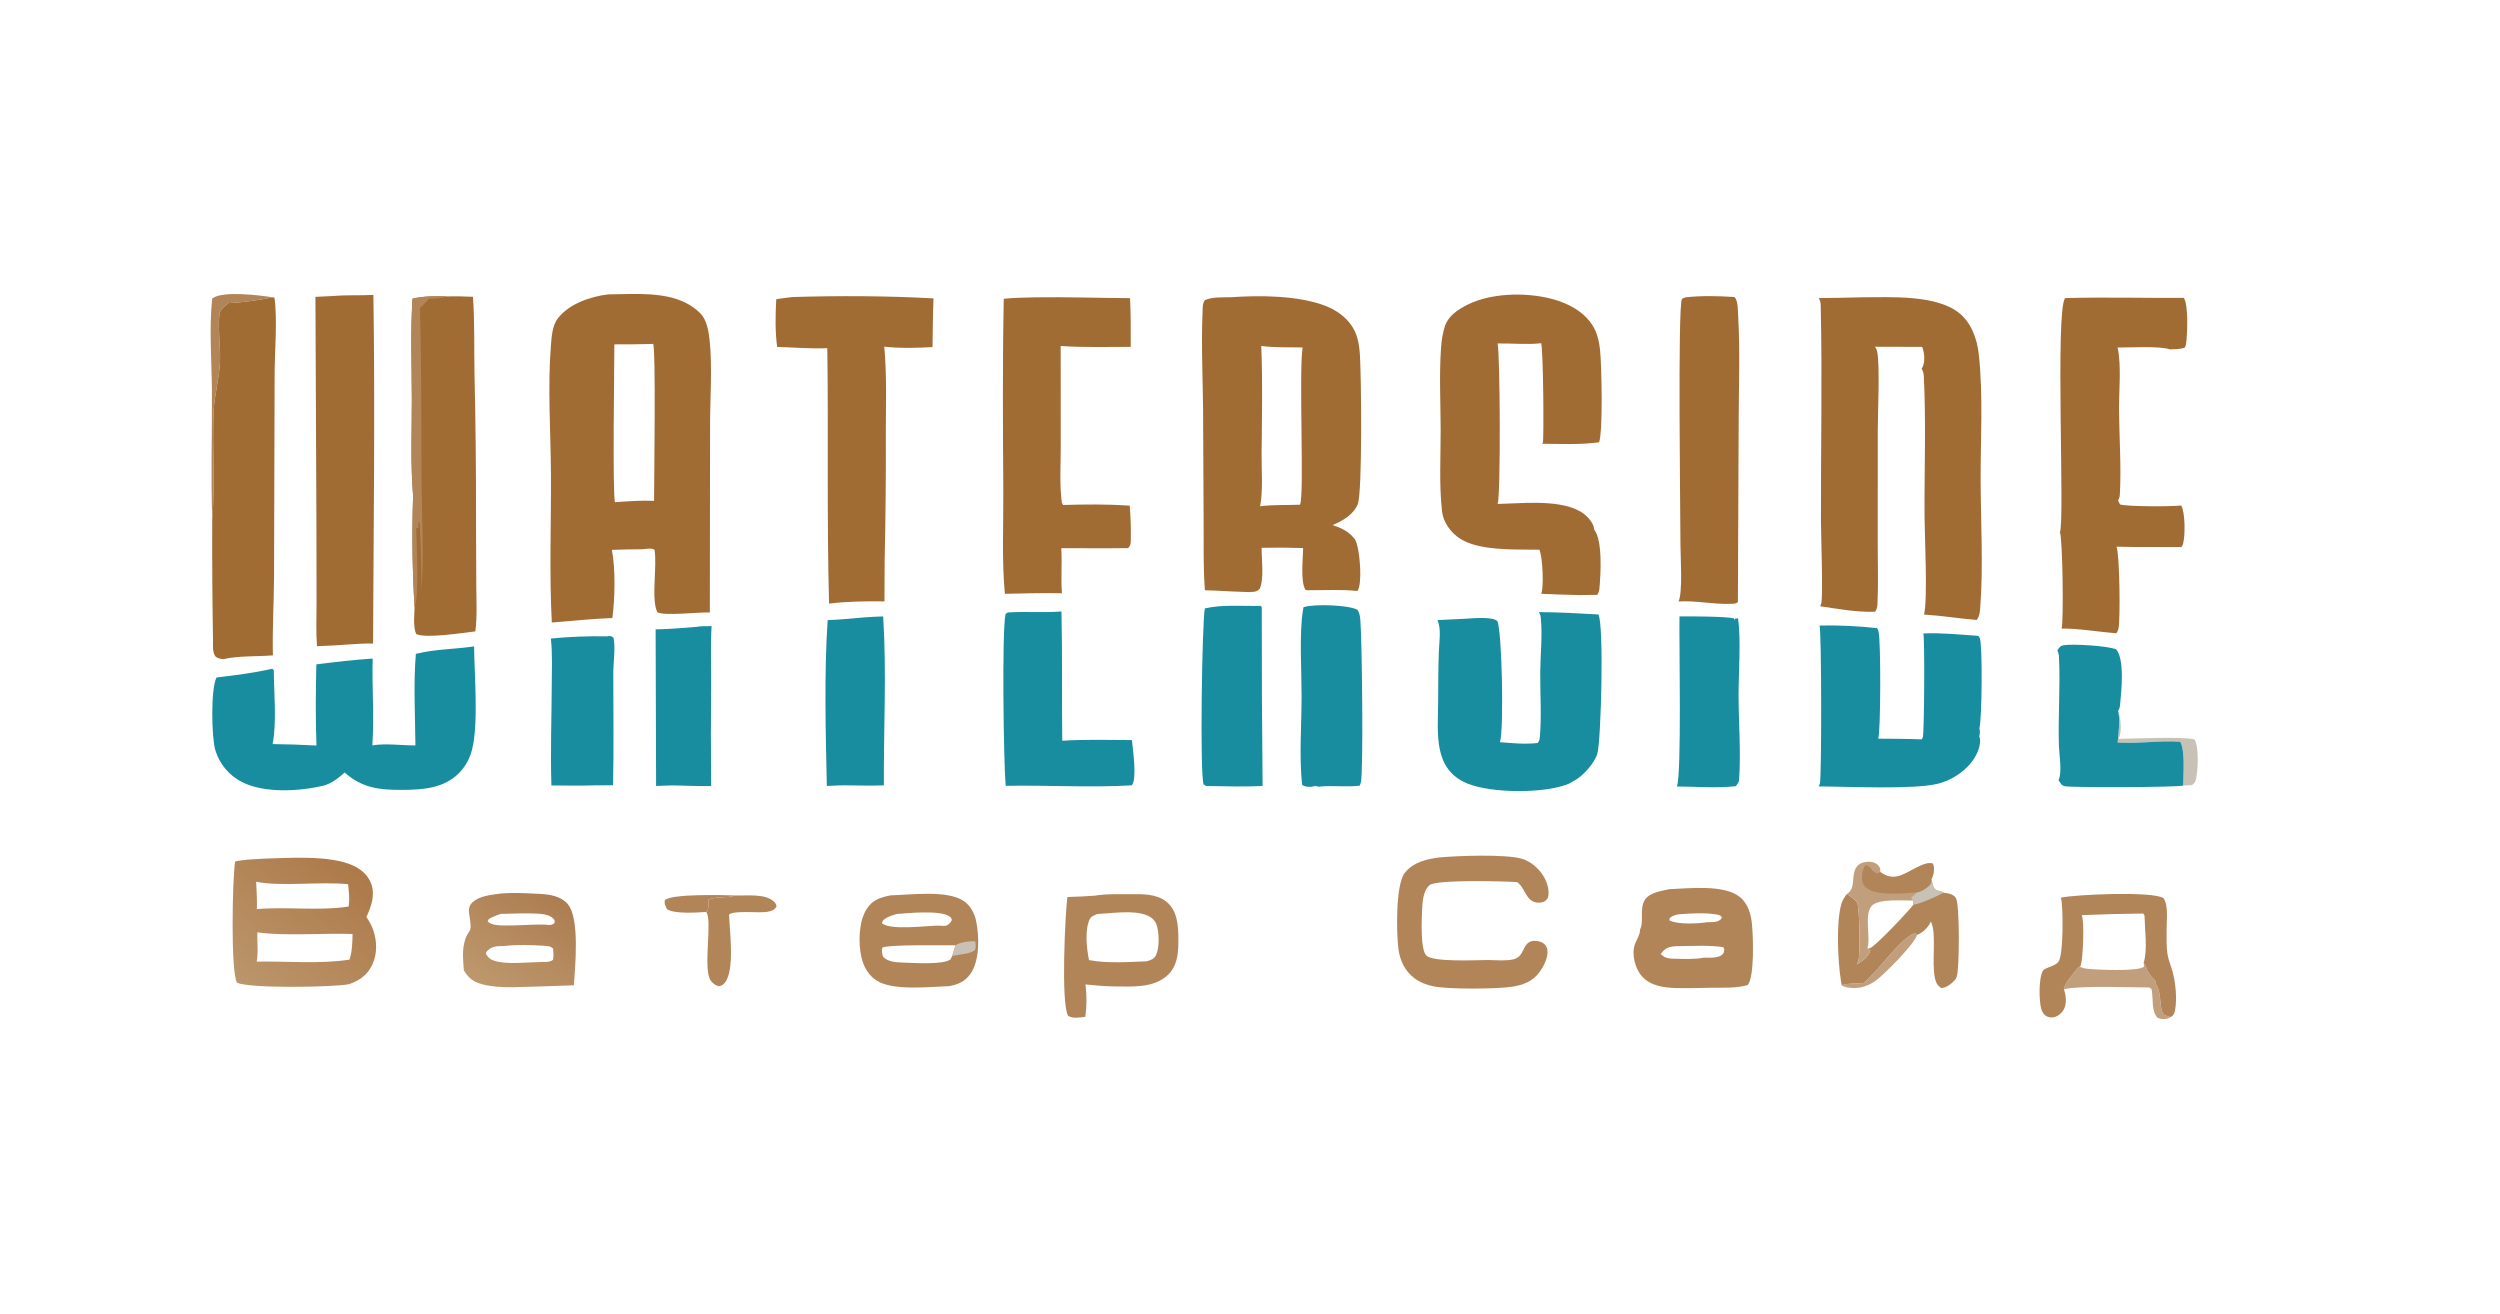 <?xml version="1.0" encoding="utf-8" ?>
<svg xmlns="http://www.w3.org/2000/svg" xmlns:xlink="http://www.w3.org/1999/xlink" width="472" height="248">
	<defs>
		<linearGradient id="gradient_0" gradientUnits="userSpaceOnUse" x1="251.559" y1="149.918" x2="251.191" y2="147.832">
			<stop offset="0" stop-color="#EDD8CB" stop-opacity="0"/>
			<stop offset="1" stop-color="#FED3CD" stop-opacity="0.012"/>
		</linearGradient>
	</defs>
	<path fill="url(#gradient_0)" d="M248.377 148.396L248.93 148.523C250.854 149.144 254.566 148.719 256.891 149.08C253.982 149.429 249.133 149.827 246.363 149.024L246.418 148.744L247.488 148.555L248.377 148.396Z"/>
	<path fill="#C19F7D" d="M351.81 185.589C354.49 183.587 358.902 176.918 361.542 176.19L361.924 176.507C361.588 178.116 355.479 184.275 353.962 185.28C352.27 186.402 350.571 186.794 348.564 186.384C348.216 186.313 347.993 186.218 347.713 186.007C348.809 185.601 350.581 185.729 351.81 185.589Z"/>
	<path fill="#B28559" d="M133.312 172.175C131.6 172.29 127.247 172.592 125.919 171.641C125.629 171.04 125.365 170.606 125.547 169.92C126.999 168.712 136.58 168.989 138.869 169.063C138.814 169.08 138.759 169.099 138.704 169.116C137.115 169.604 135.281 169.192 133.775 169.844C133.681 170.704 133.862 171.155 133.537 172.006L133.312 172.175Z"/>
	<path fill="#C8C2B6" d="M399.804 140.186C399.977 138.337 400.322 136.019 399.899 134.214C400.389 135.333 400.6 137.931 400.171 139.076C400.117 139.222 400.04 139.352 399.954 139.48C402.818 139.493 412.093 139.009 414.327 139.605C415.195 141.043 414.977 145.4 414.621 147.045C414.484 147.677 414.332 147.901 413.797 148.236L412.192 148.314C412.185 146.151 412.59 141.849 411.643 140.041C407.66 139.778 403.771 140.437 399.804 140.186Z"/>
	<path fill="#B28559" d="M40.069 98.08C39.792 90.047 40.053 81.936 40.009 73.893C39.977 68.101 39.453 62.138 40.061 56.377C40.095 56.35 40.128 56.321 40.163 56.296C42.096 54.877 49.04 55.744 51.429 56.124C49.67 56.558 44.916 57.238 43.156 57.214C42.233 57.973 41.501 58.396 41.392 59.655C41.147 62.477 41.636 65.387 41.538 68.225C41.428 71.45 40.452 74.596 40.325 77.813C40.06 84.536 40.641 91.382 40.069 98.08Z"/>
	<path fill="#C19F7D" d="M404.729 181.751C404.974 182.115 405.136 182.42 405.269 182.839C405.548 183.718 406.32 184.566 406.955 185.226L406.966 185.736C408.303 187.367 407.494 191.101 408.75 191.683C409.073 191.833 409.454 191.844 409.771 192.025C409.661 192.118 409.638 192.15 409.485 192.211C408.769 192.494 408.052 192.448 407.37 192.183C406.141 190.919 406.553 188.553 406.241 186.924L406.2 186.718L405.763 186.436C402.411 186.441 392.514 186.031 389.658 186.785C389.848 185.432 391.68 183.652 392.499 182.502L392.732 182.541C393.178 182.766 393.66 182.865 394.155 182.914C396.026 183.098 403.652 183.459 404.786 182.513L404.729 181.751Z"/>
	<path fill="#B28559" d="M138.869 169.063C141.088 169.143 144.636 168.636 146.237 170.341C146.471 170.59 146.595 170.843 146.599 171.187C146.152 171.832 145.707 171.992 144.934 172.141C143.327 172.452 138.621 171.81 137.647 172.677C137.753 175.798 138.813 183.383 136.748 185.657C136.411 186.028 136.21 186.064 135.747 186.206C135.078 186.058 134.556 185.67 134.17 185.105C132.652 182.88 134.583 173.571 133.312 172.175L133.537 172.006C133.862 171.155 133.681 170.704 133.775 169.844C135.281 169.192 137.115 169.604 138.704 169.116C138.759 169.099 138.814 169.08 138.869 169.063Z"/>
	<defs>
		<linearGradient id="gradient_1" gradientUnits="userSpaceOnUse" x1="382.316" y1="87.881" x2="394.479" y2="85.611">
			<stop offset="0" stop-color="#E5CCC1" stop-opacity="0"/>
			<stop offset="1" stop-color="#C7B29C" stop-opacity="0.008"/>
		</linearGradient>
	</defs>
	<path fill="url(#gradient_1)" d="M388.905 100.476C389.595 104.259 388.988 110.844 389.074 115.024C389.107 116.621 388.894 116.973 387.818 118.096C386.944 107.124 387.495 94.355 387.496 83.223L387.5 66.346C387.5 63.731 387.299 60.961 387.504 58.363C387.563 57.613 387.716 57.017 388.209 56.436C388.938 56.069 389.124 56.146 389.898 56.278C387.989 58.596 389.871 98.823 388.905 100.476Z"/>
	<path fill="#188DA0" d="M131.405 118.361C132.325 118.182 133.405 118.248 134.349 118.211C134.132 121.858 134.286 125.595 134.268 129.253Q134.164 138.828 134.273 148.403C131.831 148.458 129.339 148.321 126.894 148.277L123.871 148.396L123.782 118.82C126.326 118.795 128.869 118.555 131.405 118.361Z"/>
	<path fill="#188DA0" d="M114.583 120.142C115.257 120.067 115.304 119.994 115.833 120.397C116.231 122.315 115.793 125.043 115.791 127.054C115.784 134.112 115.901 141.202 115.747 148.257L111.984 148.278C109.373 148.376 106.722 148.292 104.106 148.296C103.906 142.011 104.138 135.709 104.169 129.421C104.184 126.49 104.32 123.472 104.004 120.559C107.481 120.203 111.089 120.082 114.583 120.142Z"/>
	<path fill="#B28559" d="M271.843 161.874C275.441 161.559 284.067 161.246 287.259 162.11C288.996 162.58 290.619 164.034 291.502 165.569C292.157 166.708 292.596 168.209 292.249 169.509C291.87 170.001 291.734 170.255 291.084 170.367C288.123 170.879 288.152 167.757 286.441 166.546C284.154 166.375 271.157 166.029 269.9 167.11C268.661 168.176 268.534 170.443 268.483 171.969C268.426 173.662 268.139 179.28 269.313 180.418C270.628 181.692 278.749 181.257 280.937 181.252C282.457 181.277 284.231 181.455 285.709 181.127C287.84 180.653 287.345 178.292 289.076 177.728C289.696 177.525 290.566 177.651 291.149 177.942Q291.34 178.035 291.504 178.17Q291.667 178.306 291.796 178.475Q291.924 178.644 292.009 178.839Q292.095 179.033 292.133 179.242C292.396 180.643 291.451 182.439 290.661 183.533C289.391 185.292 287.514 185.995 285.425 186.306C282.5 186.742 273.471 186.804 270.626 186.219C269.313 185.949 268.03 185.457 266.963 184.631C265.209 183.274 264.32 181.339 264.026 179.177C263.627 176.239 263.478 167.031 265.2 164.831C266.824 162.757 269.369 162.18 271.843 161.874Z"/>
	<defs>
		<linearGradient id="gradient_2" gradientUnits="userSpaceOnUse" x1="104.121" y1="168.924" x2="92.976" y2="186.821">
			<stop offset="0" stop-color="#AD7D51"/>
			<stop offset="1" stop-color="#BD976C"/>
		</linearGradient>
	</defs>
	<path fill="url(#gradient_2)" d="M93.49 168.836C96.072 168.422 99.418 168.634 102.032 168.774C103.884 168.873 105.919 169.217 107.194 170.697C109.48 173.353 108.595 182.511 108.349 186.019L102.266 186.233C98.806 186.274 94.767 186.721 91.379 185.912C89.505 185.465 88.579 184.846 87.573 183.207C87.466 181.637 87.26 179.786 87.603 178.241C88.352 174.877 89.336 176.929 88.581 172.572C88.464 171.895 88.505 171.188 88.96 170.631C89.985 169.376 91.976 169.047 93.49 168.836ZM95.141 178.613C93.946 178.626 92.951 178.578 92.045 179.482C91.859 179.668 91.771 179.784 91.711 180.039C92.115 180.778 92.631 181.196 93.463 181.436C95.892 182.138 99.623 181.655 102.189 181.625C103.059 181.596 103.676 181.712 104.409 181.224C104.546 180.493 104.497 179.844 104.431 179.109C103.992 178.61 103.275 178.596 102.624 178.557C100.307 178.417 97.447 178.311 95.141 178.613ZM94.559 172.546C93.744 172.805 93.027 173.082 92.287 173.51L92.051 173.969C92.82 174.756 94.499 174.716 95.582 174.727C97.99 174.751 100.394 174.523 102.813 174.559C103.656 174.628 103.969 174.786 104.681 174.297C104.713 173.924 104.792 173.804 104.533 173.505C103.745 172.595 102.117 172.518 100.986 172.475C98.854 172.395 96.693 172.496 94.559 172.546Z"/>
	<path fill="#188DA0" d="M162.65 116.608C164.012 116.475 165.375 116.43 166.743 116.378C167.413 126.962 166.811 137.668 166.875 148.27C164.738 148.374 162.577 148.296 160.438 148.28C158.989 148.244 157.554 148.314 156.107 148.388C155.886 138.486 155.585 126.893 156.266 117.074C158.394 117.01 160.528 116.782 162.65 116.608Z"/>
	<path fill="#B28559" d="M168.128 169.041C171.89 168.955 178.744 167.993 181.902 170.075C183.242 170.959 183.989 172.419 184.309 173.956C184.905 176.819 184.962 181.298 183.287 183.765C182.289 185.237 180.978 185.854 179.271 186.177C175.619 186.287 168.723 187.127 165.567 185.165C163.967 184.17 163.021 182.485 162.622 180.678C162.028 177.987 162.117 173.903 163.658 171.574C164.803 169.843 166.208 169.445 168.128 169.041ZM179.754 180.536L180.409 178.467C178.43 178.501 167.267 178.285 166.555 178.949C166.461 179.629 166.509 180.008 166.733 180.65C167.638 181.613 169.187 181.69 170.435 181.73C172.362 181.79 178.142 182.21 179.465 181.111L179.754 180.536ZM169.302 172.561C168.354 172.867 167.405 173.103 166.675 173.822L166.5 174.298C168.101 175.714 174.996 174.75 177.292 174.759C178.117 174.788 178.58 174.983 179.218 174.401C179.44 174.2 179.57 173.991 179.703 173.727C179.62 173.305 179.595 173.255 179.234 173.007C177.471 171.795 171.461 172.394 169.302 172.561Z"/>
	<path fill="#C8C2B6" d="M180.409 178.467C181.148 177.904 183.187 177.636 184.121 177.725C184.217 178.315 184.274 178.732 184.111 179.321C183.089 180.219 181.091 180.104 179.754 180.536L180.409 178.467Z"/>
	<path fill="#B28559" d="M389.075 169.477C391.901 168.868 406.378 168.22 408.478 169.565C409.433 170.949 409.048 173.847 409.056 175.471C409.064 177.031 408.989 178.722 409.247 180.265C409.433 181.373 409.909 182.429 410.2 183.514C410.754 185.582 411.038 188.482 410.673 190.598C410.59 191.08 410.484 191.547 410.071 191.856C409.953 191.945 409.894 191.966 409.771 192.025C409.454 191.844 409.073 191.833 408.75 191.683C407.494 191.101 408.303 187.367 406.966 185.736L406.955 185.226C406.32 184.566 405.548 183.718 405.269 182.839C405.136 182.42 404.974 182.115 404.729 181.751L404.786 182.513C403.652 183.459 396.026 183.098 394.155 182.914C393.66 182.865 393.178 182.766 392.732 182.541L392.499 182.502C391.68 183.652 389.848 185.432 389.658 186.785L389.723 186.97C390.084 188.02 390.197 189.401 389.717 190.431C389.394 191.125 388.748 191.733 388.019 191.979C387.497 192.155 386.92 192.134 386.425 191.884C385.868 191.604 385.535 191.033 385.376 190.449C384.96 188.921 384.877 184.622 385.714 183.262C386.069 182.684 387.868 182.473 388.593 181.647C389.628 180.466 389.494 171.502 389.189 169.878C389.164 169.744 389.119 169.607 389.075 169.477ZM393.028 172.776C393.587 173.863 393.263 180.858 392.881 182.132Q392.82 182.341 392.732 182.541C393.178 182.766 393.66 182.865 394.155 182.914C396.026 183.098 403.652 183.459 404.786 182.513L404.729 181.751C405.493 179.322 404.937 175.45 404.879 172.846L404.661 172.473Q398.842 172.538 393.028 172.776Z"/>
	<path fill="#188DA0" d="M317.084 116.375C318.931 116.357 325.914 116.369 327.336 116.741L327.439 116.958L327.572 116.934L327.735 116.684L327.899 116.865L327.977 116.689L328.13 116.741L328.159 116.929C328.717 120.771 328.233 127.206 328.242 131.341C328.253 136.542 328.712 142.058 328.338 147.223C328.312 147.575 328.16 147.847 327.952 148.126L327.716 148.431C324.128 148.844 320.2 148.511 316.575 148.488C317.533 146.909 316.993 120.683 317.084 116.375Z"/>
	<path fill="#B28559" d="M348.701 168.767C350.607 167.626 349.232 164.9 350.784 163.382C351.311 162.867 352.206 162.654 352.931 162.69C353.516 162.718 354.174 162.882 354.569 163.342C354.993 163.837 355.028 164.01 354.994 164.643C355.971 165.343 356.883 165.698 358.104 165.498C360.087 165.173 363.178 162.45 364.911 163.058C365.247 163.788 365.155 164.744 364.858 165.509C364.795 165.672 364.722 165.826 364.638 165.979C364.824 166.6 364.936 167.722 365.508 168.01C365.968 168.241 366.534 168.243 366.947 168.54C367.792 168.66 368.771 168.766 369.279 169.56C370.017 170.714 369.951 182.941 369.437 184.381C369.357 184.605 369.254 184.785 369.126 184.984C368.462 185.741 367.535 186.454 366.536 186.549C365.782 186.084 365.528 185.585 365.324 184.717C364.626 181.749 365.694 176.206 364.549 173.987C364.137 174.973 363.078 176.06 362.069 176.455C362.021 176.473 361.972 176.489 361.924 176.507L361.542 176.19C358.902 176.918 354.49 183.587 351.81 185.589C350.581 185.729 348.809 185.601 347.713 186.007Q347.619 185.542 347.549 185.073C346.982 181.341 346.648 174.251 347.633 170.702C347.835 169.974 348.258 169.368 348.701 168.767ZM348.701 168.767C349.371 169.24 350.272 169.737 350.651 170.474C351.105 171.338 351.209 180.278 350.867 181.401C350.792 181.646 350.678 181.869 350.543 182.085C351.614 181.413 352.665 180.771 353.099 179.527C352.928 179.335 352.79 179.164 352.573 179.022C352.717 179.066 352.815 179.079 352.965 179.051C353.909 178.87 360.473 171.885 361.275 170.764L361.193 170.021C361.008 169.812 360.967 169.663 360.866 169.404C361.177 169.186 361.484 168.982 361.725 168.684C361.776 168.621 361.825 168.555 361.876 168.491C362.711 168.356 363.682 167.758 364.262 167.155C364.69 166.71 364.642 166.592 364.638 165.979C364.722 165.826 364.795 165.672 364.858 165.509C365.155 164.744 365.247 163.788 364.911 163.058C363.178 162.45 360.087 165.173 358.104 165.498C356.883 165.698 355.971 165.343 354.994 164.643C355.028 164.01 354.993 163.837 354.569 163.342C354.174 162.882 353.516 162.718 352.931 162.69C352.206 162.654 351.311 162.867 350.784 163.382C349.232 164.9 350.607 167.626 348.701 168.767Z"/>
	<path fill="#C8C2B6" d="M361.876 168.491C362.711 168.356 363.682 167.758 364.262 167.155C364.69 166.71 364.642 166.592 364.638 165.979C364.824 166.6 364.936 167.722 365.508 168.01C365.968 168.241 366.534 168.243 366.947 168.54C365.996 169.084 362.174 170.838 361.275 170.764L361.193 170.021C361.008 169.812 360.967 169.663 360.866 169.404C361.177 169.186 361.484 168.982 361.725 168.684C361.776 168.621 361.825 168.555 361.876 168.491Z"/>
	<path fill="#C19F7D" d="M348.701 168.767C350.607 167.626 349.232 164.9 350.784 163.382C351.311 162.867 352.206 162.654 352.931 162.69C353.516 162.718 354.174 162.882 354.569 163.342C354.993 163.837 355.028 164.01 354.994 164.643C355.971 165.343 356.883 165.698 358.104 165.498C360.087 165.173 363.178 162.45 364.911 163.058C365.247 163.788 365.155 164.744 364.858 165.509C364.795 165.672 364.722 165.826 364.638 165.979C364.642 166.592 364.69 166.71 364.262 167.155C363.682 167.758 362.711 168.356 361.876 168.491C361.825 168.555 361.776 168.621 361.725 168.684C361.484 168.982 361.177 169.186 360.866 169.404C360.967 169.663 361.008 169.812 361.193 170.021L361.275 170.764C360.473 171.885 353.909 178.87 352.965 179.051C352.815 179.079 352.717 179.066 352.573 179.022C352.79 179.164 352.928 179.335 353.099 179.527C352.665 180.771 351.614 181.413 350.543 182.085C350.678 181.869 350.792 181.646 350.867 181.401C351.209 180.278 351.105 171.338 350.651 170.474C350.272 169.737 349.371 169.24 348.701 168.767ZM352.573 179.022C352.717 179.066 352.815 179.079 352.965 179.051C353.909 178.87 360.473 171.885 361.275 170.764L361.193 170.021C359.331 170.075 354.666 169.607 353.391 171.022C351.876 172.704 353.236 176.91 352.573 179.022Z"/>
	<path fill="#B28559" d="M354.994 164.643C355.971 165.343 356.883 165.698 358.104 165.498C360.087 165.173 363.178 162.45 364.911 163.058C365.247 163.788 365.155 164.744 364.858 165.509C364.795 165.672 364.722 165.826 364.638 165.979C364.642 166.592 364.69 166.71 364.262 167.155C363.682 167.758 362.711 168.356 361.876 168.491C361.828 168.495 361.781 168.501 361.733 168.504C359.311 168.652 354.009 169.259 352.239 167.515C351.8 167.082 351.559 166.574 351.543 165.953C351.522 165.095 351.665 163.951 352.239 163.321C353.162 163.461 353.386 164.514 354.264 164.873C354.437 164.944 354.814 164.717 354.994 164.643Z"/>
	<path fill="#B28559" d="M206.635 169.107C208.934 168.707 211.921 168.851 214.275 168.823C216.507 168.796 218.983 168.952 220.648 170.634C222.52 172.525 222.497 175.644 222.472 178.135C222.45 180.309 222.154 182.483 220.502 184.061C217.877 186.566 213.813 186.267 210.454 186.238C208.617 186.234 206.776 186.026 204.947 185.865C205.183 187.949 205.198 189.894 204.91 191.973C203.861 192.092 202.597 192.37 201.652 191.788C200.279 189.305 201.108 172.634 201.519 169.356Q204.08 169.289 206.635 169.107ZM207.164 172.57C206.536 172.853 205.971 172.988 205.677 173.678C204.788 175.76 205.168 179.088 205.607 181.269C209.201 181.925 212.871 181.624 216.502 181.495C217.344 181.213 217.882 181.124 218.292 180.25C218.928 178.892 218.884 175.79 218.283 174.397C217.908 173.526 217.101 172.988 216.232 172.693C213.655 171.821 209.871 172.432 207.164 172.57Z"/>
	<path fill="#B28559" d="M315.183 167.875C318.813 167.734 325.475 166.953 328.444 169.32C330.042 170.593 330.594 172.601 330.781 174.554C330.991 176.749 331.288 184.372 329.965 185.979C327.845 186.593 325.382 186.47 323.187 186.482C320.996 186.523 318.793 186.599 316.602 186.547C314.272 186.492 311.704 186.187 310.036 184.37C308.713 182.928 307.994 180.168 308.662 178.297C308.965 177.451 309.619 176.553 309.631 175.651C309.632 175.614 309.629 175.577 309.628 175.539C310.451 173.948 309.457 171.565 310.569 169.864C311.463 168.498 313.709 168.199 315.183 167.875ZM317.24 178.625C315.98 178.656 314.844 178.617 313.932 179.635C313.794 179.789 313.676 179.944 313.56 180.115C314.377 180.979 315.105 180.978 316.27 181.01C318.01 181.057 320.028 181.122 321.733 180.805C322.803 180.801 324.462 180.967 325.261 180.136C325.52 179.867 325.489 179.576 325.538 179.22L325.364 178.82C322.742 178.438 319.89 178.594 317.24 178.625ZM316.909 172.625C316.234 172.781 315.681 172.864 315.194 173.404L315.217 173.787C316.747 174.58 320.574 174.392 322.311 174.112C323.208 174.078 324.16 174.219 324.872 173.583C324.992 173.475 325.041 173.333 325.099 173.188C324.685 172.649 324.206 172.673 323.543 172.582C321.474 172.296 318.999 172.472 316.909 172.625Z"/>
	<path fill="#188DA0" d="M245.994 115.224L246.099 114.644C248.016 113.987 254.516 114.195 256.236 115.11C256.266 115.126 256.292 115.147 256.32 115.165C256.673 115.767 256.774 116.338 256.834 117.021C257.15 120.619 257.436 145.842 256.927 147.759C256.873 147.96 256.804 148.148 256.717 148.337C254.125 148.635 251.505 148.251 248.93 148.523L248.377 148.396L247.488 148.555C246.869 148.534 246.333 148.572 245.83 148.154C245.28 142.849 245.732 136.854 245.74 131.484C245.746 126.866 245.282 119.541 245.994 115.224Z"/>
	<path fill="#188DA0" d="M237.719 114.406L237.973 114.366L238.219 114.595Q238.203 131.497 238.38 148.398C234.867 148.574 231.3 148.44 227.784 148.396C227.593 148.367 227.417 148.218 227.255 148.115C226.5 146.335 226.945 117.739 227.467 114.87C230.664 114.117 234.445 114.438 237.719 114.406Z"/>
	<path fill="#188DA0" d="M388.433 122.79C388.806 122.283 388.904 121.96 389.562 121.835C391.282 121.51 398.027 121.941 399.539 122.601C401.182 124.593 400.504 130.532 400.273 133.035C400.229 133.506 400.158 133.813 399.899 134.214C400.322 136.019 399.977 138.337 399.804 140.186C403.771 140.437 407.66 139.778 411.643 140.041C412.59 141.849 412.185 146.151 412.192 148.314C410.933 148.657 391.669 148.725 389.885 148.448C389.196 148.342 389.001 147.816 388.647 147.291C388.668 147.247 388.69 147.203 388.709 147.158C389.338 145.627 388.77 142.436 388.72 140.745C388.554 135.18 389.013 129.534 388.733 123.998C388.711 123.553 388.614 123.196 388.433 122.79Z"/>
	<path fill="#188DA0" d="M190.306 115.627C193.666 115.421 197.047 115.71 200.406 115.441C200.588 123.573 200.45 131.717 200.551 139.852C204.911 139.573 209.34 139.715 213.709 139.726C213.864 141.482 214.717 147.008 213.695 148.268C205.819 148.747 197.776 148.204 189.872 148.364C189.488 144.186 189.131 119.17 189.847 115.908L190.306 115.627Z"/>
	<defs>
		<linearGradient id="gradient_3" gradientUnits="userSpaceOnUse" x1="65.52" y1="162.784" x2="46.497" y2="186.216">
			<stop offset="0" stop-color="#AD7A49"/>
			<stop offset="1" stop-color="#BB956B"/>
		</linearGradient>
	</defs>
	<path fill="url(#gradient_3)" d="M49.717 162.117C54.545 161.983 62.205 161.408 66.591 163.385C68.145 164.085 69.463 165.186 70.07 166.817C70.881 168.994 70.083 171.147 69.177 173.136C69.673 173.846 70.124 174.664 70.422 175.476C71.197 177.583 71.258 180.044 70.301 182.104C69.371 184.103 67.895 185.113 65.874 185.826C62.569 186.401 47.299 186.648 44.762 185.552C43.505 183.529 43.885 165.645 44.394 162.648C46.133 162.269 47.943 162.224 49.717 162.117ZM48.601 176.017C48.495 177.938 48.831 179.612 48.457 181.55C54.133 181.445 60.392 182.049 65.979 181.176C66.495 179.662 66.531 177.927 66.562 176.339C61.336 176.133 53.337 176.77 48.601 176.017ZM48.357 166.48C48.472 168.206 48.535 169.904 48.498 171.633C54.245 171.147 60.087 172.021 65.811 171.159C66.049 169.704 65.888 168.385 65.715 166.936C60.284 166.4 53.256 167.428 48.357 166.48Z"/>
	<path fill="#A16C34" d="M318.333 56.125C321.316 55.796 324.486 55.882 327.478 56.079C328.172 56.838 328.106 58.608 328.164 59.623C328.552 66.324 328.274 73.172 328.26 79.891L328.115 113.659C327.673 114.066 327.279 113.976 326.703 114.005C323.444 114.128 320.203 113.353 316.902 113.561C317.732 111.86 317.273 105.152 317.272 102.957C317.268 97.928 316.735 58.079 317.544 56.479C317.643 56.283 318.118 56.198 318.333 56.125Z"/>
	<path fill="#188DA0" d="M343.527 118.102C347.126 118.014 350.815 118.209 354.393 118.588C354.509 118.792 354.603 119 354.666 119.227C355.132 120.905 355.084 138.592 354.596 139.46C357.334 139.485 360.077 139.475 362.812 139.595C362.897 139.473 362.971 139.35 363.026 139.211C363.305 138.495 363.413 120.364 363.121 119.595C366.557 119.441 370.088 119.818 373.517 120.051C373.621 120.19 373.711 120.332 373.785 120.489C374.321 121.624 374.208 136.005 373.708 137.467C373.845 138.056 373.84 138.417 373.674 139C373.755 139.204 373.808 139.345 373.824 139.566C373.969 141.502 372.713 143.508 371.411 144.815Q370.842 145.38 370.204 145.865Q369.566 146.351 368.871 146.748Q368.175 147.146 367.433 147.45Q366.691 147.754 365.916 147.958C361.417 149.117 348.45 148.491 343.349 148.477C343.446 148.313 343.527 148.169 343.585 147.987C343.949 146.846 343.912 118.915 343.527 118.102Z"/>
	<path fill="#A16C34" d="M62.844 55.889C65.369 55.663 67.959 55.814 70.499 55.68C70.819 77.6 70.531 99.586 70.433 121.51C69.009 121.465 67.602 121.561 66.182 121.652Q63.017 121.895 59.844 122.002C59.637 119.303 59.767 116.492 59.763 113.782L59.74 98.821L59.553 56.045L62.844 55.889Z"/>
	<path fill="#A16C34" d="M84.416 55.968C86.043 55.9 87.672 55.979 89.299 56.033C89.625 60.792 89.502 65.604 89.582 70.374Q89.906 84.506 89.873 98.642L89.922 110.581C89.944 113.43 90.109 116.382 89.743 119.21C87.338 119.468 80.476 120.596 78.571 119.706C77.971 118.347 78.235 116.108 78.269 114.618C77.845 107.751 77.757 100.505 77.993 93.63C77.483 87.605 77.765 81.373 77.756 75.319C77.748 69.047 77.476 62.639 77.886 56.385C80.018 55.901 82.24 55.876 84.416 55.968Z"/>
	<path fill="#B28559" d="M77.886 56.385C80.018 55.901 82.24 55.876 84.416 55.968C83.294 56.381 82.142 56.375 80.963 56.419C80.427 57.05 79.884 57.634 79.275 58.196C79.597 69.09 79.514 79.943 79.585 90.84C79.629 97.647 80.066 104.665 79.569 111.45Q79.572 105.049 79.239 98.656L79.011 98.574C78.959 98.948 78.98 99.262 79.026 99.637L78.591 99.697C78.614 102.583 79.178 112.494 78.269 114.618C77.845 107.751 77.757 100.505 77.993 93.63C77.483 87.605 77.765 81.373 77.756 75.319C77.748 69.047 77.476 62.639 77.886 56.385Z"/>
	<path fill="#A16C34" d="M51.429 56.124L51.821 56.219C52.421 60.396 51.822 66.791 51.85 71.216L51.74 108.911C51.703 113.845 51.408 118.804 51.52 123.734C48.537 123.981 45.042 123.779 42.169 124.448C41.606 124.382 41.218 124.34 40.739 124.01C40.059 123.236 40.232 121.835 40.215 120.851Q40.024 109.466 40.069 98.08C40.641 91.382 40.06 84.536 40.325 77.813C40.452 74.596 41.428 71.45 41.538 68.225C41.636 65.387 41.147 62.477 41.392 59.655C41.501 58.396 42.233 57.973 43.156 57.214C44.916 57.238 49.67 56.558 51.429 56.124Z"/>
	<path fill="#188DA0" d="M290.536 115.568C294.29 115.573 298.028 115.81 301.775 116.008C302.863 117.918 302.286 139.748 301.588 142.252C301.09 144.037 298.873 146.521 297.222 147.393C297.146 147.433 297.068 147.47 296.99 147.505C296.72 147.695 296.437 147.864 296.131 147.991C291.607 149.869 281.547 149.775 277.045 147.93C270.575 145.278 271.468 138.495 271.519 132.787C271.549 129.476 271.53 126.152 271.663 122.844C271.727 121.238 272.121 118.715 271.442 117.231C271.419 117.18 271.394 117.129 271.369 117.079L276.412 116.829C277.774 116.769 281.704 116.341 282.695 117.248C283.605 119.158 283.931 137.839 283.219 139.975C283.202 140.024 283.183 140.071 283.165 140.12C285.5 140.312 287.998 140.56 290.327 140.272C290.608 139.913 290.678 139.645 290.718 139.196C291.083 135.166 290.763 130.922 290.798 126.866C290.828 123.5 291.243 119.891 290.893 116.562C290.854 116.188 290.734 115.888 290.536 115.568Z"/>
	<path fill="#A16C34" d="M149.627 56.077C158.446 55.818 167.436 55.847 176.245 56.334C176.112 59.394 176.108 62.466 176.062 65.529C173.079 65.698 169.924 65.789 166.954 65.451C167.435 70.69 167.249 76.105 167.246 81.369Q167.291 93.628 167.02 105.885L166.991 113.544C163.523 113.493 159.973 113.539 156.527 113.96C156.089 97.891 156.42 81.816 156.195 65.745C153.055 65.859 149.867 65.595 146.725 65.504C146.321 62.581 146.402 59.45 146.548 56.51C147.554 56.304 148.608 56.214 149.627 56.077Z"/>
	<path fill="#A16C34" d="M195.411 56.135C201.38 56.042 207.381 56.261 213.354 56.289C213.515 59.354 213.483 62.424 213.483 65.491C209.099 65.472 204.628 65.635 200.257 65.322L200.269 84.479C200.272 87.967 199.993 91.727 200.524 95.166L200.785 94.972L200.614 95.345C204.843 95.215 209.064 95.179 213.287 95.459Q213.542 98.425 213.502 101.401C213.493 102.207 213.583 102.9 212.99 103.479C208.785 103.543 204.573 103.494 200.367 103.494C200.555 106.323 200.266 109.165 200.497 112.008C196.912 111.919 193.306 112.052 189.72 112.11C189.126 105.793 189.461 99.144 189.423 92.793C189.35 80.679 189.265 68.517 189.508 56.407C191.472 56.212 193.44 56.18 195.411 56.135Z"/>
	<path fill="#A16C34" d="M389.898 56.278C397.377 56.075 404.823 56.276 412.299 56.243C413.223 57.492 412.974 63.378 412.717 65.012C412.676 65.269 412.592 65.436 412.46 65.656C411.555 65.938 410.626 65.932 409.687 65.962C407.745 65.284 402.089 65.629 399.807 65.62C400.554 69.043 400.039 73.958 400.074 77.535C400.125 82.761 400.518 88.162 400.226 93.373C400.203 93.795 400.089 94.131 399.885 94.502L400.266 95.243C401.735 95.659 409.939 95.662 411.818 95.432C412.582 96.816 412.586 101.115 412.162 102.672C412.103 102.889 411.982 103.098 411.862 103.287C407.775 103.245 403.67 103.325 399.586 103.22C400.199 104.386 400.362 117.386 399.946 118.78C399.863 119.057 399.735 119.308 399.584 119.553C396.164 119.311 392.647 118.657 389.232 118.671C389.636 117.393 389.428 101.513 388.905 100.476C389.871 98.823 387.989 58.596 389.898 56.278Z"/>
	<path fill="#188DA0" d="M78.513 123.454C82.151 122.532 85.832 122.589 89.508 122.036C89.563 127.337 90.367 136.566 89.133 141.483Q88.984 142.101 88.755 142.694Q88.526 143.287 88.221 143.845Q87.916 144.402 87.54 144.915Q87.165 145.428 86.725 145.887C83.809 148.895 79.735 149.115 75.819 149.13C71.584 149.146 68.361 148.774 65.072 145.851C63.82 146.945 62.743 147.828 61.123 148.33C56.572 149.392 49.95 149.835 45.659 147.633Q45.215 147.406 44.795 147.136Q44.375 146.866 43.985 146.555Q43.594 146.244 43.237 145.896Q42.88 145.547 42.559 145.165Q42.238 144.783 41.957 144.37Q41.676 143.958 41.438 143.519Q41.2 143.081 41.007 142.62Q40.813 142.16 40.667 141.683C39.926 139.243 39.767 130.052 40.879 127.911C40.621 126.86 40.078 126.517 40.163 125.359C41.065 124.462 42.413 124.679 43.612 124.672L42.169 124.448C45.042 123.779 48.537 123.981 51.52 123.734C51.889 124.358 51.796 124.625 51.622 125.311C51.542 125.624 51.421 125.943 51.377 126.261L51.688 126.504C51.719 130.797 52.272 136.34 51.473 140.482Q55.613 140.527 59.746 140.755C59.557 135.667 59.618 130.525 59.723 125.434C63.277 124.987 66.791 124.579 70.364 124.334C70.208 129.773 70.677 135.307 70.302 140.724C72.92 140.302 75.775 140.747 78.431 140.736C78.385 135.016 78.041 129.155 78.513 123.454ZM42.169 124.448L43.612 124.672C42.413 124.679 41.065 124.462 40.163 125.359C40.078 126.517 40.621 126.86 40.879 127.911C44.373 127.489 47.948 127.058 51.377 126.261C51.421 125.943 51.542 125.624 51.622 125.311C51.796 124.625 51.889 124.358 51.52 123.734C48.537 123.981 45.042 123.779 42.169 124.448Z"/>
	<path fill="#A16C34" d="M290.646 103.791C286.625 103.712 281.857 103.941 277.982 102.753C275.782 102.079 273.999 100.757 272.925 98.694C272.546 97.966 272.325 97.195 272.237 96.381C271.696 91.412 272.005 86.161 271.995 81.161C271.984 76.012 271.703 70.701 272.074 65.569C272.17 64.234 272.378 62.897 272.788 61.619C273.425 59.633 275.269 58.425 277.071 57.525C281.903 55.11 289.27 55.112 294.314 56.829C297.123 57.785 299.817 59.526 301.136 62.278C301.693 63.441 301.94 64.743 302.083 66.017C302.396 68.804 302.658 81.341 301.915 83.508C298.376 83.99 294.734 83.811 291.171 83.784C291.209 83.716 291.25 83.651 291.284 83.581C291.514 83.112 291.373 66.024 290.971 64.798C288.396 65.111 285.378 64.797 282.743 64.847C283.221 66.578 283.359 93.433 282.754 95.151Q283.619 95.105 284.485 95.078C288.78 94.934 296.27 94.286 299.568 97.481C300.196 98.089 300.952 99.05 300.964 99.958C302.623 102.013 302.209 108.571 301.969 111.131C301.927 111.578 301.799 111.922 301.572 112.308L298.179 112.35Q294.582 112.276 290.989 112.105C291.512 110.764 291.243 105.16 290.646 103.791Z"/>
	<path fill="#A16C34" d="M351.674 56.125C356.991 56.125 365.523 55.625 369.857 59.072C372.204 60.938 373.282 64.01 373.597 66.895C374.447 74.686 373.919 82.894 373.943 90.745C373.967 98.396 374.454 106.985 373.881 114.544C373.814 115.433 373.777 116.33 373.196 117.051C369.873 116.776 366.583 116.233 363.251 116.029C363.262 115.984 363.274 115.939 363.284 115.894C363.959 112.906 363.383 101.532 363.355 97.692C363.291 88.865 363.663 79.877 363.217 71.071C363.188 70.506 363.106 70.106 362.808 69.616C362.896 69.478 362.93 69.439 362.991 69.299C363.484 68.182 363.345 66.595 362.9 65.492L354.013 65.468C354.205 65.752 354.337 66.029 354.408 66.368C354.957 68.99 354.523 77.945 354.523 81.272L354.514 102.827C354.51 106.546 354.647 110.314 354.466 114.024C354.438 114.604 354.345 115.006 354.026 115.492C350.564 115.63 347.047 114.958 343.628 114.459C343.725 114.285 343.824 114.091 343.865 113.896C344.207 112.269 343.803 100.993 343.796 98.465C343.757 84.921 344.058 71.305 343.753 57.77C343.74 57.194 343.681 56.787 343.379 56.28Q347.527 56.233 351.674 56.125Z"/>
	<path fill="#A16C34" d="M232.401 56.115C237.871 55.737 245.112 55.767 250.249 57.748C252.704 58.695 254.89 60.398 255.935 62.868C256.468 64.129 256.652 65.59 256.749 66.948C257.012 70.621 257.248 93.047 256.34 95.204C255.5 97.196 253.494 98.341 251.591 99.135C253.243 99.7 254.458 100.211 255.622 101.585C256.021 101.971 256.209 102.823 256.331 103.348C256.743 105.126 257.213 110.114 256.291 111.584C253.358 111.246 250.152 111.459 247.187 111.431C246.919 111.473 246.72 111.414 246.458 111.359C245.494 109.648 246.007 105.491 246.032 103.473Q242.116 103.341 238.199 103.424C238.162 105.531 238.709 109.333 237.822 111.183C237.489 111.511 237.188 111.672 236.72 111.735C235.448 111.906 229.402 111.454 227.488 111.441C227.158 107.289 227.273 103.074 227.245 98.91L227.152 79.932C227.173 72.91 226.741 65.755 227.047 58.753C227.081 57.969 227.018 57.311 227.489 56.663C228.944 56.017 230.823 56.167 232.401 56.115ZM238.124 65.317C238.41 72.066 238.244 78.896 238.19 85.651C238.164 88.824 238.481 92.468 237.919 95.582C240.442 95.255 242.91 95.398 245.437 95.286C246.295 93.614 245.185 70.225 245.935 65.602C243.383 65.541 240.643 65.664 238.124 65.317Z"/>
	<path fill="#A16C34" d="M114.864 55.577Q117.052 55.52 119.241 55.5C123.766 55.475 128.817 55.737 132.22 59.152C133.423 60.359 133.778 62.461 133.963 64.106C134.517 69.018 134.056 75.433 134.058 80.537L134.018 115.636C132.091 115.529 125.265 116.35 124.104 115.578C122.888 113.173 124.111 106.842 123.569 103.778C122.975 103.417 121.985 103.64 121.302 103.701Q118.411 103.706 115.522 103.817C116.233 107.393 116.096 113.061 115.618 116.682C111.806 116.828 107.985 117.224 104.182 117.531C103.69 108.229 104.073 98.63 104.017 89.285C103.969 81.379 103.384 73.192 104.006 65.314C104.141 63.604 104.249 61.492 105.329 60.095C107.458 57.34 111.514 55.969 114.864 55.577ZM123.116 64.944Q119.554 65.031 115.99 65.017C115.989 68.453 115.628 93.276 116.106 94.827L116.36 94.793C118.726 94.63 121.114 94.453 123.487 94.559C123.485 91.114 123.858 65.836 123.312 64.895L123.116 64.944Z"/>
</svg>
